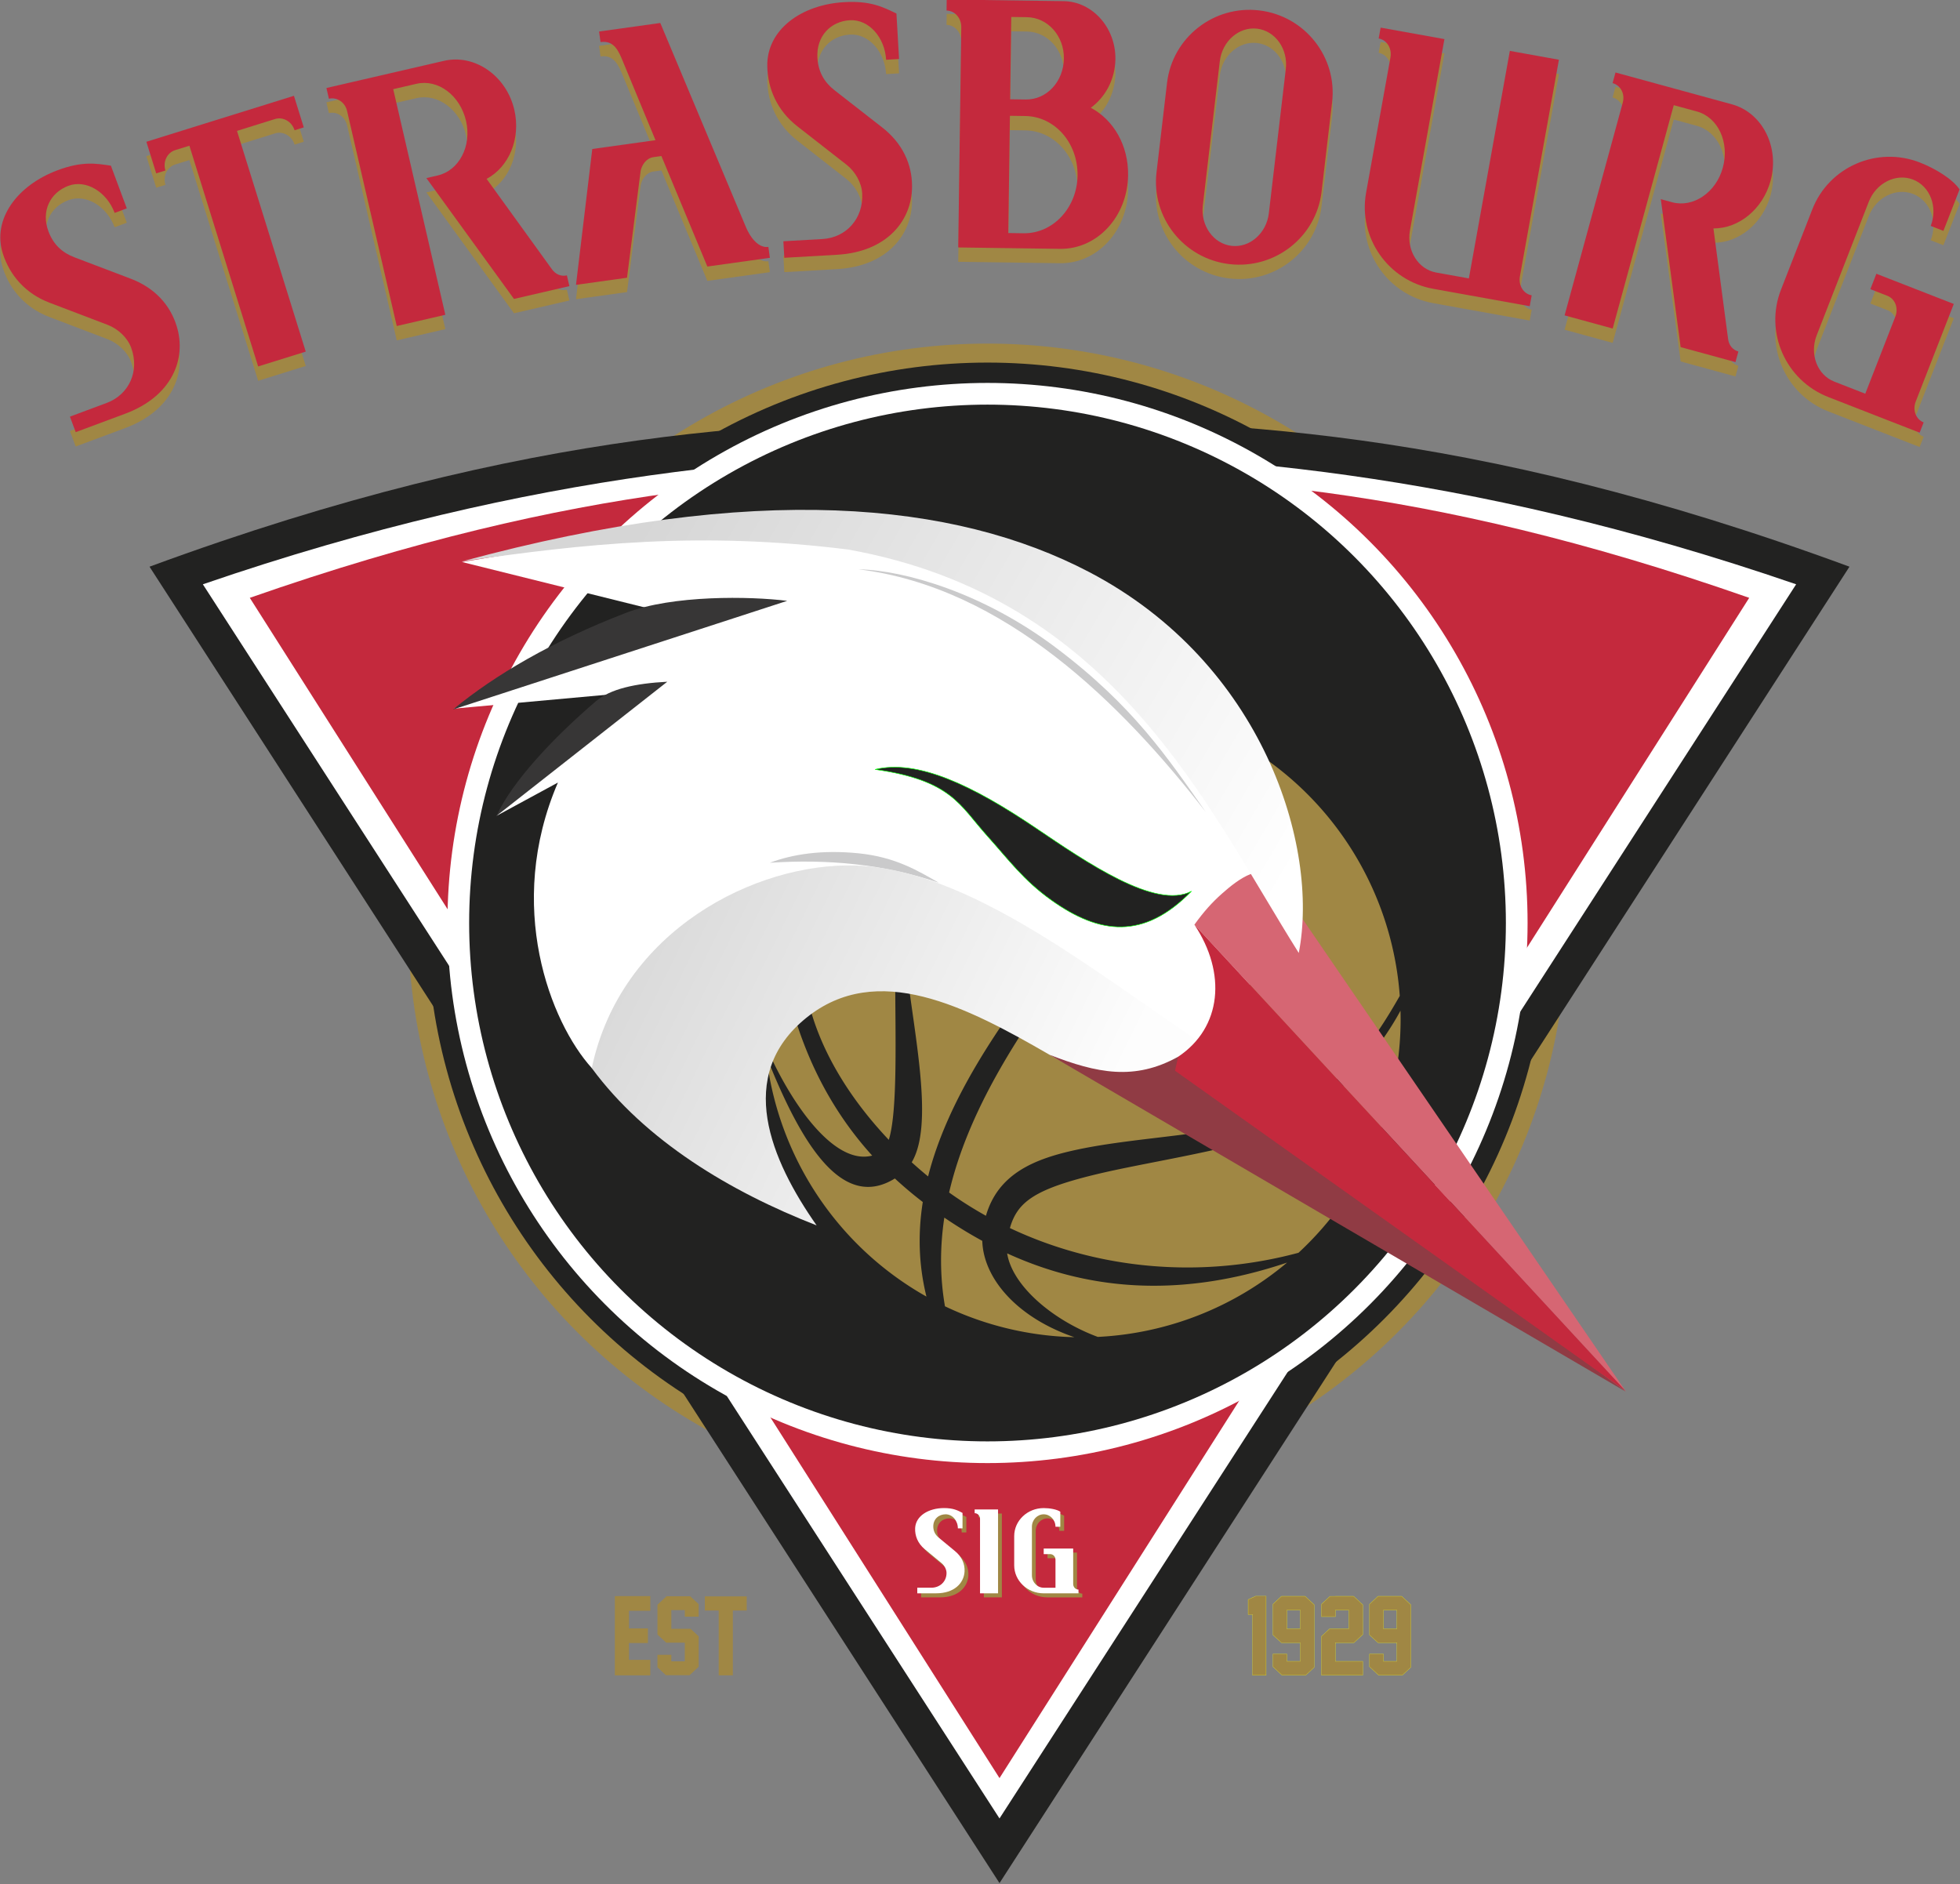 <svg xmlns:inkscape="http://www.inkscape.org/namespaces/inkscape" xmlns:sodipodi="http://sodipodi.sourceforge.net/DTD/sodipodi-0.dtd" xmlns:xlink="http://www.w3.org/1999/xlink" xmlns="http://www.w3.org/2000/svg" xmlns:svg="http://www.w3.org/2000/svg" width="198.438mm" height="190.767mm" viewBox="0 0 198.438 190.767" id="svg5" xml:space="preserve" inkscape:version="1.2 (dc2aeda, 2022-05-15)" sodipodi:docname="Logo SIG Strasbourg - 2024.svg.2024_10_06_03_21_26.0.svg"><rect x="0" y="0" width="198.438" height="190.767" fill="#808080" stroke="none"/><defs id="defs2"><linearGradient inkscape:collect="always" id="linearGradient10349"><stop style="stop-color:#d6d6d6;stop-opacity:1" offset="0" id="stop10345"></stop><stop style="stop-color:#ffffff;stop-opacity:1" offset="1" id="stop10347"></stop></linearGradient><linearGradient inkscape:collect="always" id="linearGradient9495"><stop style="stop-color:#d8d8d8;stop-opacity:1" offset="0" id="stop9491"></stop><stop style="stop-color:#fdfdfd;stop-opacity:1" offset="1" id="stop9493"></stop></linearGradient><linearGradient inkscape:collect="always" xlink:href="#linearGradient9495" id="linearGradient9497" x1="-13.45" y1="165.699" x2="20.529" y2="182.374" gradientUnits="userSpaceOnUse"></linearGradient><linearGradient inkscape:collect="always" xlink:href="#linearGradient10349" id="linearGradient10351" x1="-12.192" y1="136.754" x2="34.687" y2="164.126" gradientUnits="userSpaceOnUse"></linearGradient></defs><g inkscape:label="Calque 1" inkscape:groupmode="layer" id="layer1" transform="translate(59.323,-97.64)"><g id="g1947" transform="matrix(1.373,0,0,1.373,22.157,-36.468)" style="stroke-width:0.728"><g id="g2227" style="fill:#a08744;fill-opacity:1;stroke-width:0.728" transform="translate(0,1.058)"><path d="m -46.313,121.734 c -0.476,-1.558 -1.608,-2.843 -3.431,-3.523 l -4.113,-1.563 c -0.884,-0.336 -1.548,-0.927 -1.917,-1.918 -0.558,-1.498 0.139,-2.857 1.471,-3.353 1.309,-0.488 2.835,0.448 3.412,1.997 l 0.896,-0.334 -1.173,-3.149 c -1.108,-0.166 -2.115,-0.34 -3.929,0.336 -2.986,1.112 -4.847,3.628 -4.035,6.159 0.518,1.6 1.669,2.936 3.436,3.608 l 4.298,1.638 c 0.763,0.294 1.447,0.936 1.721,1.672 0.653,1.752 -0.17,3.476 -1.801,4.083 l -2.71,1.01 0.426,1.143 c 0,0 2.228,-0.83 3.652,-1.36 3.445,-1.283 4.539,-4.033 3.797,-6.447 z" style="font-size:105px;font-family:Maverick;-inkscape-font-specification:Maverick;text-align:center;white-space:pre;fill:#a08744;fill-opacity:1;stroke:none;stroke-width:0.015;stroke-linecap:round" id="path2207"></path><path d="m -36.944,107.068 -0.726,-2.329 -10.881,3.39 0.726,2.329 0.679,-0.211 c -0.202,-0.647 0.129,-1.317 0.714,-1.5 l 1.053,-0.328 5.07,16.276 3.51,-1.093 -5.07,-16.276 2.808,-0.875 c 0.585,-0.182 1.238,0.182 1.439,0.829 z" style="font-size:105px;font-family:Maverick;-inkscape-font-specification:Maverick;text-align:center;white-space:pre;fill:#a08744;fill-opacity:1;stroke:none;stroke-width:0.015;stroke-linecap:round" id="path2209"></path><path d="m -17.359,118.773 -0.183,-0.792 c -0.43,0.099 -0.849,-0.082 -1.114,-0.466 l -4.806,-6.65 c 1.657,-0.884 2.532,-2.977 2.044,-5.09 -0.58,-2.509 -2.918,-4.138 -5.187,-3.614 l -8.669,2.003 0.183,0.792 c 0.597,-0.138 1.191,0.253 1.343,0.914 l 3.66,15.844 3.582,-0.828 -3.843,-16.636 c 0,0 0.143,-0.033 1.719,-0.397 1.576,-0.364 3.213,0.843 3.653,2.744 0.427,1.848 -0.515,3.652 -2.091,4.016 l -0.836,0.193 6.461,8.911 z" style="font-size:105px;font-family:Maverick;-inkscape-font-specification:Maverick;text-align:center;white-space:pre;fill:#a08744;fill-opacity:1;stroke:none;stroke-width:0.015;stroke-linecap:round" id="path2211"></path><path d="m -2.574,116.685 -0.112,-0.805 c -1.044,0.146 -1.668,-1.491 -1.668,-1.491 l -6.301,-15.02 -4.515,0.63 0.109,0.778 c 0.995,-0.139 1.326,0.636 1.664,1.465 l 2.388,5.769 -4.661,0.65 -1.201,10.019 3.763,-0.525 1.004,-7.884 c 0.106,-0.48 0.439,-0.937 0.948,-1.008 l 0.583,-0.081 3.388,8.147 z" style="font-size:105px;font-family:Maverick;-inkscape-font-specification:Maverick;text-align:center;white-space:pre;fill:#a08744;fill-opacity:1;stroke:none;stroke-width:0.015;stroke-linecap:round" id="path2213"></path><path d="m 7.909,111.418 c 0.004,-1.629 -0.699,-3.19 -2.24,-4.377 L 2.199,104.335 C 1.453,103.754 0.992,102.993 0.931,101.938 0.84,100.341 1.906,99.248 3.325,99.167 c 1.395,-0.08 2.577,1.263 2.672,2.914 L 6.951,102.026 6.758,98.671 C 5.748,98.186 4.838,97.722 2.905,97.834 c -3.181,0.183 -5.701,2.038 -5.671,4.697 0.023,1.682 0.73,3.297 2.221,4.46 l 3.625,2.832 c 0.643,0.506 1.107,1.321 1.152,2.105 0.107,1.867 -1.187,3.272 -2.924,3.372 l -2.887,0.166 0.07,1.218 c 0,0 2.373,-0.137 3.891,-0.224 3.67,-0.211 5.526,-2.517 5.528,-5.042 z" style="font-size:105px;font-family:Maverick;-inkscape-font-specification:Maverick;text-align:center;white-space:pre;fill:#a08744;fill-opacity:1;stroke:none;stroke-width:0.015;stroke-linecap:round" id="path2215"></path><path d="m 23.84,110.592 c 0.03,-2.195 -1.071,-4.081 -2.75,-4.971 1.065,-0.771 1.794,-2.089 1.815,-3.58 0.032,-2.331 -1.706,-4.252 -3.813,-4.281 l -8.627,-0.12 -0.011,0.813 c 0.613,0.009 1.095,0.557 1.086,1.235 l -0.225,16.233 7.499,0.104 c 2.745,0.038 4.984,-2.37 5.027,-5.433 z m -4.734,-8.604 c -0.024,1.707 -1.268,3.045 -2.812,3.024 l -1.152,-0.016 0.084,-6.07 1.152,0.016 c 1.544,0.021 2.751,1.393 2.728,3.046 z m 1.008,8.633 c -0.033,2.358 -1.8,4.285 -3.981,4.254 l -1.127,-0.016 0.12,-8.645 1.127,0.016 c 2.181,0.03 3.894,1.978 3.861,4.39 z" style="font-size:105px;font-family:Maverick;-inkscape-font-specification:Maverick;text-align:center;white-space:pre;fill:#a08744;fill-opacity:1;stroke:none;stroke-width:0.015;stroke-linecap:round" id="path2217"></path><path d="m 38.108,111.81 c 0.472,-4.011 0.545,-4.63 0.776,-6.595 0.393,-3.338 -2.014,-6.377 -5.373,-6.772 -3.359,-0.395 -6.405,2.003 -6.798,5.34 l -0.776,6.595 c -0.393,3.338 2.014,6.377 5.373,6.772 3.359,0.395 6.405,-2.003 6.798,-5.34 z m -3.889,1.589 c -0.174,1.48 -1.412,2.563 -2.751,2.405 -1.339,-0.158 -2.292,-1.498 -2.117,-2.978 l 1.251,-10.632 c 0.174,-1.48 1.412,-2.563 2.751,-2.405 1.339,0.158 2.292,1.498 2.117,2.978 z" style="font-size:105px;font-family:Maverick;-inkscape-font-specification:Maverick;text-align:center;white-space:pre;fill:#a08744;fill-opacity:1;stroke:none;stroke-width:0.015;stroke-linecap:round" id="path2219"></path><path d="m 53.457,120.253 0.144,-0.8 c -0.603,-0.109 -0.989,-0.729 -0.869,-1.396 0.12,-0.667 2.877,-15.977 2.877,-15.977 l -3.618,-0.652 -3.022,16.777 c 0,0 -1.085,-0.195 -2.412,-0.434 -1.327,-0.239 -2.196,-1.635 -1.932,-3.102 l 2.541,-14.11 -4.704,-0.847 -0.144,0.8 c 0.603,0.109 0.989,0.729 0.869,1.396 -0.12,0.667 -1.797,9.976 -1.797,9.976 -0.596,3.307 1.621,6.488 4.95,7.087 3.329,0.599 7.116,1.282 7.116,1.282 z" style="font-size:105px;font-family:Maverick;-inkscape-font-specification:Maverick;text-align:center;white-space:pre;fill:#a08744;fill-opacity:1;stroke:none;stroke-width:0.015;stroke-linecap:round" id="path2221"></path><path d="m 68.628,124.376 0.214,-0.784 c -0.426,-0.116 -0.709,-0.475 -0.76,-0.938 l -1.079,-8.134 c 1.878,0.008 3.641,-1.421 4.213,-3.512 0.679,-2.484 -0.607,-5.027 -2.853,-5.641 l -8.582,-2.347 -0.214,0.784 c 0.591,0.162 0.928,0.788 0.749,1.441 l -4.289,15.685 3.546,0.97 4.504,-16.47 c 0,0 0.142,0.039 1.702,0.465 1.56,0.427 2.429,2.266 1.915,4.148 -0.5,1.83 -2.185,2.971 -3.745,2.544 l -0.827,-0.226 1.463,10.909 z" style="font-size:105px;font-family:Maverick;-inkscape-font-specification:Maverick;text-align:center;white-space:pre;fill:#a08744;fill-opacity:1;stroke:none;stroke-width:0.015;stroke-linecap:round" id="path2223"></path><path d="m 82.209,129.578 0.295,-0.757 c -0.571,-0.223 -0.831,-0.906 -0.584,-1.537 0.246,-0.631 2.807,-7.196 2.807,-7.196 l -5.709,-2.226 -0.443,1.136 c 0,0 0.685,0.267 1.256,0.49 0.571,0.223 0.831,0.906 0.584,1.537 -0.246,0.631 -2.216,5.681 -2.216,5.681 0,0 -1.028,-0.401 -2.283,-0.891 -1.256,-0.49 -1.84,-2.027 -1.299,-3.416 l 3.841,-9.847 c 0.542,-1.389 2.012,-2.124 3.268,-1.634 1.256,0.49 1.84,2.027 1.299,3.416 l 0.936,0.365 1.192,-3.055 c -0.498,-0.747 -1.747,-1.525 -2.934,-1.988 -3.151,-1.229 -6.703,0.324 -7.924,3.455 l -2.314,5.934 c -1.221,3.131 0.342,6.679 3.493,7.908 3.151,1.229 6.736,2.627 6.736,2.627 z" style="font-size:105px;font-family:Maverick;-inkscape-font-specification:Maverick;text-align:center;white-space:pre;fill:#a08744;fill-opacity:1;stroke:none;stroke-width:0.015;stroke-linecap:round" id="path2225"></path></g><g id="g2205" style="fill:#c4293d;fill-opacity:1;stroke-width:0.728"><path d="m -46.313,121.734 c -0.476,-1.558 -1.608,-2.843 -3.431,-3.523 l -4.113,-1.563 c -0.884,-0.336 -1.548,-0.927 -1.917,-1.918 -0.558,-1.498 0.139,-2.857 1.471,-3.353 1.309,-0.488 2.835,0.448 3.412,1.997 l 0.896,-0.334 -1.173,-3.149 c -1.108,-0.166 -2.115,-0.34 -3.929,0.336 -2.986,1.112 -4.847,3.628 -4.035,6.159 0.518,1.6 1.669,2.936 3.436,3.608 l 4.298,1.638 c 0.763,0.294 1.447,0.936 1.721,1.672 0.653,1.752 -0.17,3.476 -1.801,4.083 l -2.71,1.01 0.426,1.143 c 0,0 2.228,-0.83 3.652,-1.36 3.445,-1.283 4.539,-4.033 3.797,-6.447 z" style="font-size:105px;font-family:Maverick;-inkscape-font-specification:Maverick;text-align:center;white-space:pre;fill:#c4293d;fill-opacity:1;stroke:none;stroke-width:0.015;stroke-linecap:round" id="path2164"></path><path d="m -36.944,107.068 -0.726,-2.329 -10.881,3.39 0.726,2.329 0.679,-0.211 c -0.202,-0.647 0.129,-1.317 0.714,-1.5 l 1.053,-0.328 5.07,16.276 3.51,-1.093 -5.07,-16.276 2.808,-0.875 c 0.585,-0.182 1.238,0.182 1.439,0.829 z" style="font-size:105px;font-family:Maverick;-inkscape-font-specification:Maverick;text-align:center;white-space:pre;fill:#c4293d;fill-opacity:1;stroke:none;stroke-width:0.015;stroke-linecap:round" id="path2166"></path><path d="m -17.359,118.773 -0.183,-0.792 c -0.43,0.099 -0.849,-0.082 -1.114,-0.466 l -4.806,-6.65 c 1.657,-0.884 2.532,-2.977 2.044,-5.09 -0.58,-2.509 -2.918,-4.138 -5.187,-3.614 l -8.669,2.003 0.183,0.792 c 0.597,-0.138 1.191,0.253 1.343,0.914 l 3.66,15.844 3.582,-0.828 -3.843,-16.636 c 0,0 0.143,-0.033 1.719,-0.397 1.576,-0.364 3.213,0.843 3.653,2.744 0.427,1.848 -0.515,3.652 -2.091,4.016 l -0.836,0.193 6.461,8.911 z" style="font-size:105px;font-family:Maverick;-inkscape-font-specification:Maverick;text-align:center;white-space:pre;fill:#c4293d;fill-opacity:1;stroke:none;stroke-width:0.015;stroke-linecap:round" id="path2168"></path><path d="m -2.574,116.685 -0.112,-0.805 c -1.044,0.146 -1.668,-1.491 -1.668,-1.491 l -6.301,-15.02 -4.515,0.63 0.109,0.778 c 0.995,-0.139 1.326,0.636 1.664,1.465 l 2.388,5.769 -4.661,0.65 -1.201,10.019 3.763,-0.525 1.004,-7.884 c 0.106,-0.48 0.439,-0.937 0.948,-1.008 l 0.583,-0.081 3.388,8.147 z" style="font-size:105px;font-family:Maverick;-inkscape-font-specification:Maverick;text-align:center;white-space:pre;fill:#c4293d;fill-opacity:1;stroke:none;stroke-width:0.015;stroke-linecap:round" id="path2170"></path><path d="m 7.909,111.418 c 0.004,-1.629 -0.699,-3.19 -2.24,-4.377 L 2.199,104.335 C 1.453,103.754 0.992,102.993 0.931,101.938 0.84,100.341 1.906,99.248 3.325,99.167 c 1.395,-0.08 2.577,1.263 2.672,2.914 L 6.951,102.026 6.758,98.671 C 5.748,98.186 4.838,97.722 2.905,97.834 c -3.181,0.183 -5.701,2.038 -5.671,4.697 0.023,1.682 0.73,3.297 2.221,4.46 l 3.625,2.832 c 0.643,0.506 1.107,1.321 1.152,2.105 0.107,1.867 -1.187,3.272 -2.924,3.372 l -2.887,0.166 0.07,1.218 c 0,0 2.373,-0.137 3.891,-0.224 3.67,-0.211 5.526,-2.517 5.528,-5.042 z" style="font-size:105px;font-family:Maverick;-inkscape-font-specification:Maverick;text-align:center;white-space:pre;fill:#c4293d;fill-opacity:1;stroke:none;stroke-width:0.015;stroke-linecap:round" id="path2172"></path><path d="m 23.84,110.592 c 0.03,-2.195 -1.071,-4.081 -2.75,-4.971 1.065,-0.771 1.794,-2.089 1.815,-3.58 0.032,-2.331 -1.706,-4.252 -3.813,-4.281 l -8.627,-0.12 -0.011,0.813 c 0.613,0.009 1.095,0.557 1.086,1.235 l -0.225,16.233 7.499,0.104 c 2.745,0.038 4.984,-2.37 5.027,-5.433 z m -4.734,-8.604 c -0.024,1.707 -1.268,3.045 -2.812,3.024 l -1.152,-0.016 0.084,-6.07 1.152,0.016 c 1.544,0.021 2.751,1.393 2.728,3.046 z m 1.008,8.633 c -0.033,2.358 -1.8,4.285 -3.981,4.254 l -1.127,-0.016 0.12,-8.645 1.127,0.016 c 2.181,0.03 3.894,1.978 3.861,4.39 z" style="font-size:105px;font-family:Maverick;-inkscape-font-specification:Maverick;text-align:center;white-space:pre;fill:#c4293d;fill-opacity:1;stroke:none;stroke-width:0.015;stroke-linecap:round" id="path2174"></path><path d="m 38.108,111.81 c 0.472,-4.011 0.545,-4.63 0.776,-6.595 0.393,-3.338 -2.014,-6.377 -5.373,-6.772 -3.359,-0.395 -6.405,2.003 -6.798,5.34 l -0.776,6.595 c -0.393,3.338 2.014,6.377 5.373,6.772 3.359,0.395 6.405,-2.003 6.798,-5.34 z m -3.889,1.589 c -0.174,1.48 -1.412,2.563 -2.751,2.405 -1.339,-0.158 -2.292,-1.498 -2.117,-2.978 l 1.251,-10.632 c 0.174,-1.48 1.412,-2.563 2.751,-2.405 1.339,0.158 2.292,1.498 2.117,2.978 z" style="font-size:105px;font-family:Maverick;-inkscape-font-specification:Maverick;text-align:center;white-space:pre;fill:#c4293d;fill-opacity:1;stroke:none;stroke-width:0.015;stroke-linecap:round" id="path2176"></path><path d="m 53.457,120.253 0.144,-0.8 c -0.603,-0.109 -0.989,-0.729 -0.869,-1.396 0.12,-0.667 2.877,-15.977 2.877,-15.977 l -3.618,-0.652 -3.022,16.777 c 0,0 -1.085,-0.195 -2.412,-0.434 -1.327,-0.239 -2.196,-1.635 -1.932,-3.102 l 2.541,-14.11 -4.704,-0.847 -0.144,0.8 c 0.603,0.109 0.989,0.729 0.869,1.396 -0.12,0.667 -1.797,9.976 -1.797,9.976 -0.596,3.307 1.621,6.488 4.95,7.087 3.329,0.599 7.116,1.282 7.116,1.282 z" style="font-size:105px;font-family:Maverick;-inkscape-font-specification:Maverick;text-align:center;white-space:pre;fill:#c4293d;fill-opacity:1;stroke:none;stroke-width:0.015;stroke-linecap:round" id="path2178"></path><path d="m 68.628,124.376 0.214,-0.784 c -0.426,-0.116 -0.709,-0.475 -0.76,-0.938 l -1.079,-8.134 c 1.878,0.008 3.641,-1.421 4.213,-3.512 0.679,-2.484 -0.607,-5.027 -2.853,-5.641 l -8.582,-2.347 -0.214,0.784 c 0.591,0.162 0.928,0.788 0.749,1.441 l -4.289,15.685 3.546,0.97 4.504,-16.47 c 0,0 0.142,0.039 1.702,0.465 1.56,0.427 2.429,2.266 1.915,4.148 -0.5,1.83 -2.185,2.971 -3.745,2.544 l -0.827,-0.226 1.463,10.909 z" style="font-size:105px;font-family:Maverick;-inkscape-font-specification:Maverick;text-align:center;white-space:pre;fill:#c4293d;fill-opacity:1;stroke:none;stroke-width:0.015;stroke-linecap:round" id="path2180"></path><path d="m 82.209,129.578 0.295,-0.757 c -0.571,-0.223 -0.831,-0.906 -0.584,-1.537 0.246,-0.631 2.807,-7.196 2.807,-7.196 l -5.709,-2.226 -0.443,1.136 c 0,0 0.685,0.267 1.256,0.49 0.571,0.223 0.831,0.906 0.584,1.537 -0.246,0.631 -2.216,5.681 -2.216,5.681 0,0 -1.028,-0.401 -2.283,-0.891 -1.256,-0.49 -1.84,-2.027 -1.299,-3.416 l 3.841,-9.847 c 0.542,-1.389 2.012,-2.124 3.268,-1.634 1.256,0.49 1.84,2.027 1.299,3.416 l 0.936,0.365 1.192,-3.055 c -0.498,-0.747 -1.747,-1.525 -2.934,-1.988 -3.151,-1.229 -6.703,0.324 -7.924,3.455 l -2.314,5.934 c -1.221,3.131 0.342,6.679 3.493,7.908 3.151,1.229 6.736,2.627 6.736,2.627 z" style="font-size:105px;font-family:Maverick;-inkscape-font-specification:Maverick;text-align:center;white-space:pre;fill:#c4293d;fill-opacity:1;stroke:none;stroke-width:0.015;stroke-linecap:round" id="path2182"></path></g></g><g id="g1983" transform="matrix(1.373,0,0,1.373,22.157,-36.468)" style="stroke-width:0.728"><g id="g1893" style="stroke-width:0.728"><g id="g4712" style="stroke-width:0.728"><circle style="fill:#a08744;fill-opacity:1;stroke:none;stroke-width:0.039;stroke-linecap:round" id="ellipse1047" cx="13.474" cy="165.735" r="42.724"></circle><ellipse style="fill:#222221;fill-opacity:1;stroke:none;stroke-width:0.039;stroke-linecap:round" id="circle1104" cx="13.474" cy="165.735" rx="41.324" ry="41.324"></ellipse></g><g id="g4164" style="stroke-width:0.728"><path id="path981" style="fill:#222221;fill-opacity:1;stroke:none;stroke-width:0.039;stroke-linecap:round" d="m 14.358,128.588 c -15.793,0.105 -34.299,0.424 -62.677,10.874 l 62.677,97.069 62.676,-97.069 C 48.657,129.012 30.151,128.693 14.358,128.588 Z"></path><path id="path921" style="fill:#ffffff;stroke:none;stroke-width:0.039;stroke-linecap:round" d="m 14.358,130.998 c -15.046,0.105 -33.945,1.239 -58.744,9.762 l 58.744,91.003 58.744,-91.003 C 48.303,132.237 29.404,131.103 14.358,130.998 Z"></path><path id="path919" style="fill:#c4293d;fill-opacity:1;stroke:none;stroke-width:0.039;stroke-linecap:round" d="m 14.358,132.586 c -15.046,0.105 -30.917,0.649 -55.283,9.172 l 55.283,87.03 55.283,-87.03 c -24.366,-8.523 -40.237,-9.067 -55.283,-9.172 z"></path></g><g id="g5061" style="stroke-width:0.728"><circle style="fill:#ffffff;stroke:none;stroke-width:0.039;stroke-linecap:round" id="circle1045" cx="13.474" cy="165.735" r="39.824"></circle><circle style="fill:#222221;fill-opacity:1;stroke:none;stroke-width:0.039;stroke-linecap:round" id="path1043" cx="13.474" cy="165.735" r="38.224"></circle></g></g><g id="g3745" style="stroke-width:0.728"><g id="g1907" style="fill:#a08744;fill-opacity:1;stroke:none;stroke-width:0.728" transform="translate(0.281,0.3)"><path d="m 11.781,213.565 c 0.035,-0.551 -0.185,-1.092 -0.713,-1.523 l -1.188,-0.982 c -0.255,-0.211 -0.405,-0.477 -0.405,-0.835 0,-0.541 0.405,-0.89 0.915,-0.89 0.502,0 0.898,0.477 0.898,1.037 h 0.343 v -1.138 c -0.352,-0.184 -0.669,-0.358 -1.364,-0.358 -1.144,0 -2.086,0.578 -2.13,1.477 -0.026,0.569 0.194,1.129 0.704,1.551 l 1.241,1.028 c 0.22,0.184 0.37,0.468 0.37,0.734 0,0.633 -0.493,1.083 -1.118,1.083 H 8.295 v 0.413 c 0,0 0.854,0 1.4,0 1.32,0 2.033,-0.743 2.086,-1.597 z" style="font-size:40px;font-family:Maverick;-inkscape-font-specification:Maverick;text-align:center;white-space:pre;fill:#a08744;fill-opacity:1;stroke:none;stroke-width:0.015;stroke-linecap:round" id="path1901"></path><path d="m 14.251,215.162 v -6.184 h -1.725 v 0.275 c 0.22,0 0.396,0.184 0.396,0.413 0,0.229 0,5.496 0,5.496 z" style="font-size:40px;font-family:Maverick;-inkscape-font-specification:Maverick;text-align:center;white-space:pre;fill:#a08744;fill-opacity:1;stroke:none;stroke-width:0.015;stroke-linecap:round" id="path1903"></path><path d="m 20.182,215.162 v -0.275 c -0.217,0 -0.391,-0.184 -0.391,-0.413 0,-0.229 0,-2.615 0,-2.615 h -2.174 v 0.413 c 0,0 0.261,0 0.478,0 0.217,0 0.391,0.184 0.391,0.413 0,0.229 0,2.065 0,2.065 0,0 -0.391,0 -0.869,0 -0.478,0 -0.869,-0.413 -0.869,-0.918 v -3.578 c 0,-0.505 0.391,-0.918 0.869,-0.918 0.478,0 0.869,0.413 0.869,0.918 h 0.356 v -1.11 c -0.261,-0.174 -0.774,-0.266 -1.226,-0.266 -1.2,0 -2.174,0.927 -2.174,2.065 v 2.156 c 0,1.138 0.974,2.065 2.174,2.065 1.2,0 2.565,0 2.565,0 z" style="font-size:40px;font-family:Maverick;-inkscape-font-specification:Maverick;text-align:center;white-space:pre;fill:#a08744;fill-opacity:1;stroke:none;stroke-width:0.015;stroke-linecap:round" id="path1905"></path></g><g id="g1899" style="fill:#ffffff;stroke:none;stroke-width:0.728"><path d="m 11.781,213.565 c 0.035,-0.551 -0.185,-1.092 -0.713,-1.523 l -1.188,-0.982 c -0.255,-0.211 -0.405,-0.477 -0.405,-0.835 0,-0.541 0.405,-0.89 0.915,-0.89 0.502,0 0.898,0.477 0.898,1.037 h 0.343 v -1.138 c -0.352,-0.184 -0.669,-0.358 -1.364,-0.358 -1.144,0 -2.086,0.578 -2.13,1.477 -0.026,0.569 0.194,1.129 0.704,1.551 l 1.241,1.028 c 0.22,0.184 0.37,0.468 0.37,0.734 0,0.633 -0.493,1.083 -1.118,1.083 H 8.295 v 0.413 c 0,0 0.854,0 1.4,0 1.32,0 2.033,-0.743 2.086,-1.597 z" style="font-size:40px;font-family:Maverick;-inkscape-font-specification:Maverick;text-align:center;white-space:pre;fill:#ffffff;stroke:none;stroke-width:0.015;stroke-linecap:round" id="path1886"></path><path d="m 14.251,215.162 v -6.184 h -1.725 v 0.275 c 0.22,0 0.396,0.184 0.396,0.413 0,0.229 0,5.496 0,5.496 z" style="font-size:40px;font-family:Maverick;-inkscape-font-specification:Maverick;text-align:center;white-space:pre;fill:#ffffff;stroke:none;stroke-width:0.015;stroke-linecap:round" id="path1888"></path><path d="m 20.182,215.162 v -0.275 c -0.217,0 -0.391,-0.184 -0.391,-0.413 0,-0.229 0,-2.615 0,-2.615 h -2.174 v 0.413 c 0,0 0.261,0 0.478,0 0.217,0 0.391,0.184 0.391,0.413 0,0.229 0,2.065 0,2.065 0,0 -0.391,0 -0.869,0 -0.478,0 -0.869,-0.413 -0.869,-0.918 v -3.578 c 0,-0.505 0.391,-0.918 0.869,-0.918 0.478,0 0.869,0.413 0.869,0.918 h 0.356 v -1.11 c -0.261,-0.174 -0.774,-0.266 -1.226,-0.266 -1.2,0 -2.174,0.927 -2.174,2.065 v 2.156 c 0,1.138 0.974,2.065 2.174,2.065 1.2,0 2.565,0 2.565,0 z" style="font-size:40px;font-family:Maverick;-inkscape-font-specification:Maverick;text-align:center;white-space:pre;fill:#ffffff;stroke:none;stroke-width:0.015;stroke-linecap:round" id="path1890"></path></g></g><g id="g1803" style="stroke-width:0.728"><path id="path917" style="fill:#a08744;fill-opacity:1;stroke:none;stroke-width:0.039;stroke-linecap:round" d="m 20.463,149.351 a 23.474,23.474 0 0 0 -13.676,4.413 c 0.045,2.788 0.52,13.75 0.718,15.356 0.671,5.441 1.981,11.557 0.38,14.26 0.406,0.369 0.81,0.717 1.207,1.042 C 11.916,173.297 23.736,162.666 30.89,151.794 a 23.474,23.474 0 0 0 -10.427,-2.444 z m 11.686,3.117 c -7.142,10.436 -18.76,21.343 -21.507,33.139 0.876,0.624 1.783,1.196 2.715,1.716 0.901,-3.107 3.57,-4.202 6.712,-4.874 4.512,-0.965 10.345,-1.042 14.386,-2.432 4.822,-1.659 7.35,-5.275 9.418,-8.909 A 23.474,23.474 0 0 0 32.149,152.468 Z M 6.365,154.075 a 23.474,23.474 0 0 0 -7.679,10.002 c 0.466,2.298 1.507,7.171 1.628,7.644 0.988,3.878 3.343,7.323 5.88,10.003 0.672,-2.152 0.477,-7.673 0.468,-12.603 -0.003,-1.559 -0.301,-11.931 -0.297,-15.046 z m -8.571,12.72 a 23.474,23.474 0 0 0 -0.805,6.029 23.474,23.474 0 0 0 0.073,1.821 c 1.818,4.266 5.053,8.985 7.908,8.241 -2.345,-2.591 -4.373,-5.871 -5.694,-10.155 -0.087,-0.282 -0.842,-3.341 -1.483,-5.936 z m 46.134,5.401 c -1.471,2.726 -3.641,5.155 -6.015,7.27 -0.712,0.634 -1.722,1.283 -3.115,1.752 -4.184,1.407 -9.751,2.18 -13.424,3.076 -4.458,1.087 -5.705,2.032 -6.249,3.935 6.54,3.089 14.123,3.746 21.282,1.822 a 23.474,23.474 0 0 0 7.529,-17.226 23.474,23.474 0 0 0 -0.009,-0.628 z m -46.763,3.354 a 23.474,23.474 0 0 0 11.806,17.732 c -0.582,-2.351 -0.633,-4.673 -0.27,-6.973 -0.698,-0.537 -1.387,-1.114 -2.059,-1.736 -3.714,2.303 -6.725,-2.04 -9.476,-9.023 z m 13.124,11.908 c -0.323,2.149 -0.334,4.328 0.047,6.54 a 23.474,23.474 0 0 0 9.541,2.278 c -4.198,-1.434 -6.704,-4.31 -6.789,-7.103 -0.97,-0.529 -1.903,-1.103 -2.799,-1.715 z m 4.634,2.637 c 0.367,2.347 3.288,4.899 6.682,6.16 a 23.474,23.474 0 0 0 13.96,-5.481 c -8.265,2.784 -15.044,1.884 -20.643,-0.679 z"></path><g id="g11907" style="stroke-width:0.728"><path style="fill:#ffffff;stroke:none;stroke-width:0.039;stroke-linecap:round" d="m -15.708,176.432 c -3.042,-3.366 -6.414,-11.945 -2.496,-21.053 l -4.527,2.455 8.534,-8.967 -11.68,1.062 15.141,-7.197 -14.551,-3.618 17.995,-2.95 20.703,2.438 16.006,11.208 6.686,14.079 -7.079,13.765 -25.327,-11.09 -13.45,12.427 z" id="path571" sodipodi:nodetypes="ccccccccccccccc"></path><path style="fill:#373636;fill-opacity:1;stroke:none;stroke-width:0.039;stroke-linecap:round" d="m -25.936,149.989 24.638,-8.009 c -2.716,-0.341 -8.446,-0.443 -11.902,0.89 -5.403,2.084 -9.646,4.569 -12.736,7.119 z" id="path752" sodipodi:nodetypes="ccsc"></path><path style="fill:#373636;fill-opacity:1;stroke:none;stroke-width:0.039;stroke-linecap:round" d="m -10.141,147.945 -12.591,9.889 c 1.128,-2.475 4.102,-5.687 7.335,-8.457 1.053,-0.902 2.909,-1.311 5.256,-1.432 z" id="path754" sodipodi:nodetypes="ccsc"></path><path style="fill:#cacacb;fill-opacity:1;stroke:none;stroke-width:0.039;stroke-linecap:round" d="m -2.577,161.293 c 1.661,-0.624 3.826,-0.974 6.563,-0.695 2.718,0.277 4.389,1.304 5.895,2.169 -4.053,-1.388 -8.22,-1.752 -12.458,-1.474 z" id="path804" sodipodi:nodetypes="cscc"></path><path style="fill:#222221;fill-opacity:1;stroke:#00ff00;stroke-width:0.039;stroke-linecap:round" d="m 5.182,154.41 c 5.646,0.807 6.228,2.631 8.263,4.892 1.575,1.75 2.673,3.278 4.752,4.757 3.534,2.515 6.796,2.942 10.317,-0.667 -2.638,1.398 -7.796,-2.172 -11.457,-4.644 -4.714,-3.183 -8.736,-5.092 -11.874,-4.338 z" id="path806" sodipodi:nodetypes="csscsc"></path><path style="fill:url(#linearGradient9497);fill-opacity:1;stroke:none;stroke-width:0.039;stroke-linecap:round" d="m 32.518,176.741 c -3.841,-2.397 -7.591,-5.191 -11.936,-8.087 -5.303,-3.534 -11.287,-6.988 -16.847,-7.158 -7.317,-0.223 -17.296,4.768 -19.443,14.937 3.932,5.342 10.18,9.105 16.58,11.599 -3.381,-4.823 -6.03,-11.038 -0.769,-15.298 5.227,-4.233 11.813,-0.837 17.949,2.72 1.566,0.908 2.558,1.255 4.039,1.972 z" id="path826" sodipodi:nodetypes="cssccsscc"></path><path style="fill:#903b44;fill-opacity:1;stroke:none;stroke-width:0.039;stroke-linecap:round" d="M 60.564,200.307 27.528,175.599 c -3.207,1.777 -5.975,1.217 -9.477,-0.146 z" id="path828" sodipodi:nodetypes="cccc"></path><path style="fill:#d66673;fill-opacity:1;stroke:none;stroke-width:0.039;stroke-linecap:round" d="M 60.564,200.307 34.785,162.632 c -1.013,-1.484 -2.794,-0.157 -4.031,0.944 -0.714,0.636 -1.313,1.295 -2.025,2.281 z" id="path830" sodipodi:nodetypes="csscc"></path><path style="fill:#c4293d;fill-opacity:1;stroke:none;stroke-width:0.039;stroke-linecap:round" d="m 27.303,176.63 0.225,-1.031 c 3.232,-2.157 3.578,-6.177 1.201,-9.742 v 0 l 31.792,34.382 z" id="path832" sodipodi:nodetypes="cccccc"></path><path style="fill:url(#linearGradient10351);fill-opacity:1;stroke:none;stroke-width:0.039;stroke-linecap:round" d="m -25.288,139.075 c 21.729,-5.885 36.348,-4.409 46.266,0.785 12.837,6.722 16.977,20.235 15.448,28.084 -6.799,-10.799 -13.606,-26.223 -33.219,-29.746 -10.954,-1.367 -19.439,-0.432 -28.495,0.877 z" id="path736" sodipodi:nodetypes="csccc"></path><path style="fill:#cacacb;fill-opacity:1;stroke:none;stroke-width:0.015;stroke-linecap:round;stroke-dasharray:none" d="m 3.953,139.654 c 10.76,1.313 19.39,9.882 25.617,17.899 -2.854,-4.059 -5.359,-7.841 -11.097,-12.154 -5.293,-3.978 -11.071,-5.675 -14.519,-5.745 z" id="path11373" sodipodi:nodetypes="ccsc"></path></g></g></g><g id="g1711" transform="matrix(1.373,0,0,1.373,22.157,-36.468)" style="stroke-width:0.728"><path id="rect12760" style="fill:#a08744;fill-opacity:1;stroke:none;stroke-width:0.015;stroke-linecap:round;stroke-dasharray:none" d="m -14.006,215.37 v 5.84 h 2.615 v -1.141 h -1.573 v -1.239 h 1.396 v -1.082 h -1.396 v -1.298 h 1.573 v -1.082 z" sodipodi:nodetypes="ccccccccccccc"></path><path id="rect12768" style="fill:#a08744;fill-opacity:1;stroke:none;stroke-width:0.015;stroke-linecap:round;stroke-dasharray:none" d="m -7.37,215.389 v 1.042 h 1.023 v 4.778 h 1.042 v -4.778 h 1.023 v -1.042 z"></path><path id="path13159" style="fill:#a08744;fill-opacity:1;stroke:none;stroke-width:0.015;stroke-linecap:round;stroke-dasharray:none" d="m -10.194,215.38 -0.67,0.623 v 2.199 l 0.645,0.599 h 1.372 v 1.377 h -0.995 v -0.481 h -1.022 v 0.922 l 0.625,0.58 h 1.744 l 0.67,-0.623 v -2.243 l -0.597,-0.554 h -1.42 v -1.377 h 0.995 v 0.481 h 1.022 v -0.922 l -0.625,-0.58 z" sodipodi:nodetypes="ccccccccccccccccccccccc"></path><path id="path13394" style="fill:#a08744;fill-opacity:1;stroke:#ffff00;stroke-width:0.015;stroke-linecap:round;stroke-dasharray:none" d="m 34.018,215.37 v 5.84 h -0.995 v -4.49 h -0.33 v -1.097 l 0.552,-0.253 z" sodipodi:nodetypes="cccccccc"></path><path id="path13398" style="fill:#a08744;fill-opacity:1;stroke:#ffff00;stroke-width:0.015;stroke-linecap:round;stroke-dasharray:none" d="m 40.471,215.38 0.67,0.623 v 2.199 l -0.645,0.599 h -1.372 v 1.377 h 2.017 v 1.022 l -3.039,4.6e-4 v -2.867 l 0.597,-0.554 h 1.42 v -1.377 h -0.995 v 0.481 h -1.022 v -0.922 l 0.625,-0.58 z" sodipodi:nodetypes="ccccccccccccccccccc"></path><path id="path13485" style="fill:#a08744;fill-opacity:1;stroke:#ffff00;stroke-width:0.015;stroke-linecap:round;stroke-dasharray:none" d="m 42.668,216.402 h 0.995 v 1.377 h -0.995 z m -0.4,2.399 h 1.395 v 1.377 h -0.995 v -0.54 h -1.022 v 0.939 l 0.67,0.623 h 1.744 l 0.625,-0.58 v -4.617 l -0.67,-0.623 h -1.744 l -0.625,0.58 v 2.273 z" sodipodi:nodetypes="ccccccccccccccccccccc"></path><path id="path660" style="fill:#a08744;fill-opacity:1;stroke:#ffff00;stroke-width:0.015;stroke-linecap:round;stroke-dasharray:none" d="m 35.545,216.402 h 0.995 v 1.377 h -0.995 z m -0.4,2.399 h 1.395 v 1.377 h -0.995 v -0.54 h -1.022 v 0.939 l 0.67,0.623 h 1.744 l 0.625,-0.58 v -4.617 l -0.67,-0.623 h -1.744 l -0.625,0.58 v 2.273 z" sodipodi:nodetypes="ccccccccccccccccccccc"></path></g></g></svg>